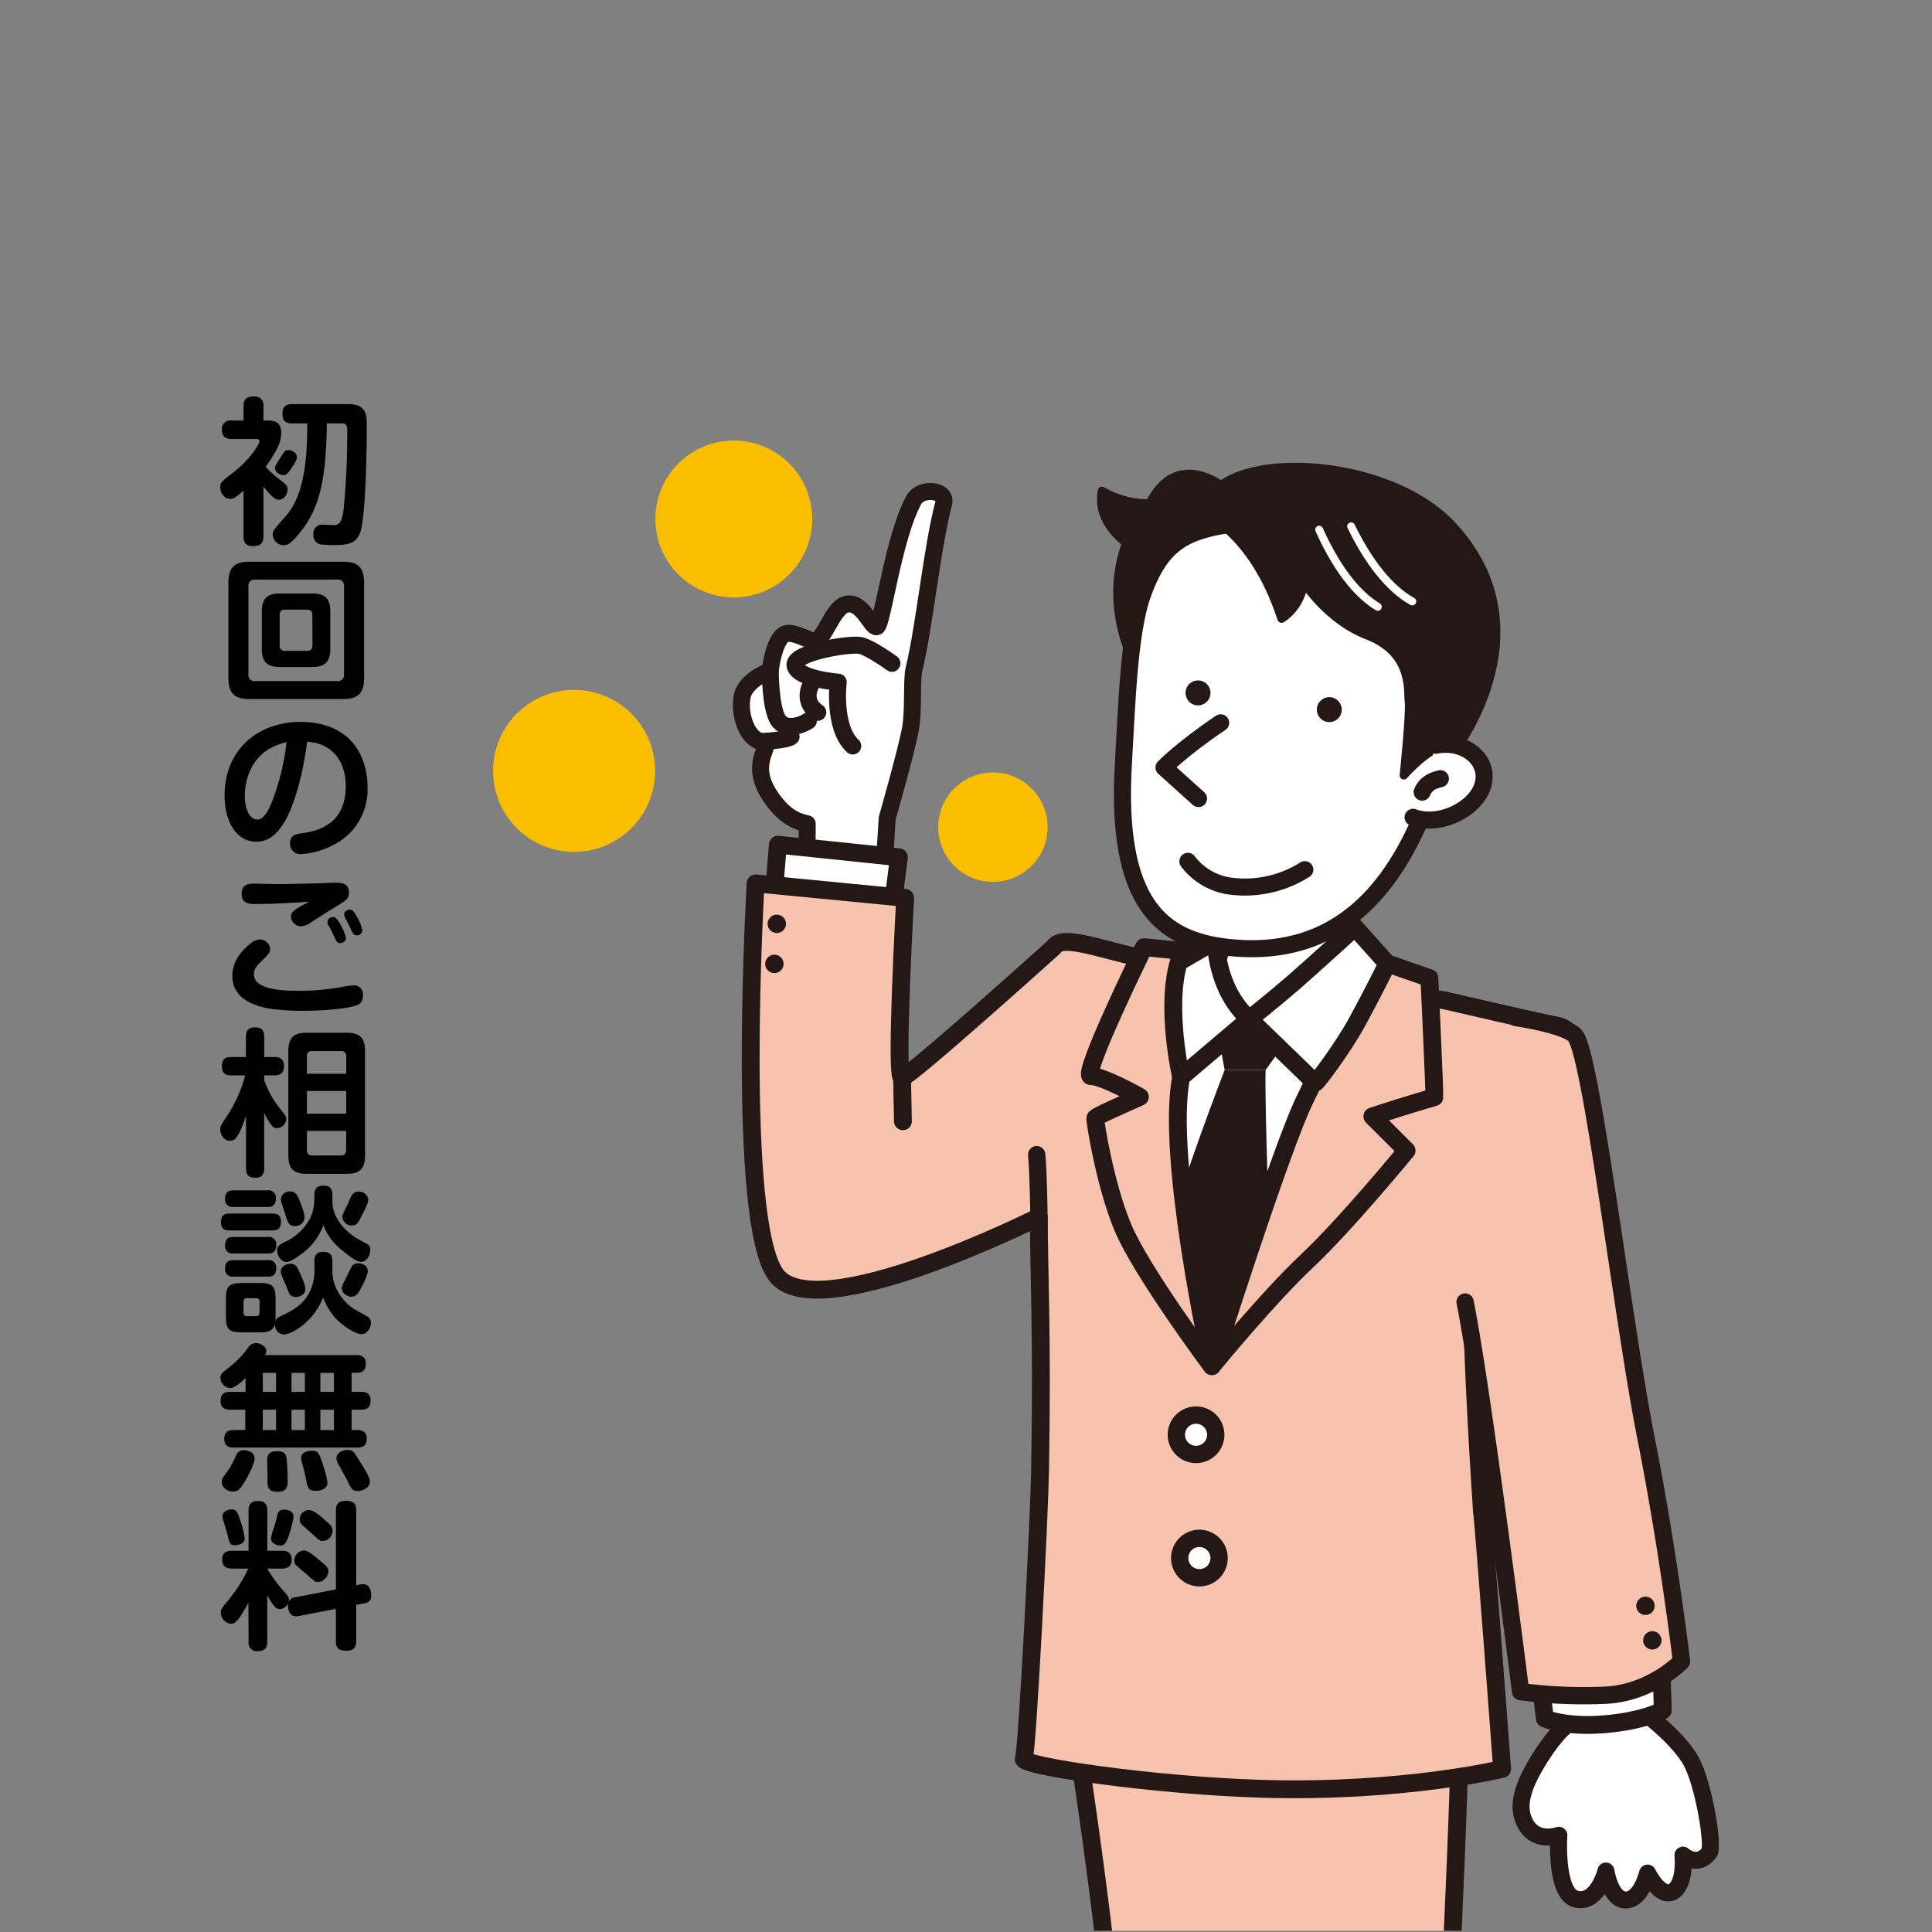<svg xmlns="http://www.w3.org/2000/svg" xmlns:xlink="http://www.w3.org/1999/xlink" id="&#x30EC;&#x30A4;&#x30E4;&#x30FC;_1" data-name="&#x30EC;&#x30A4;&#x30E4;&#x30FC; 1" viewBox="0 0 600 600"><rect x="0" y="0" width="600" height="600" fill="#808080" stroke="none"/><defs><style>.cls-1,.cls-15,.cls-4,.cls-8{fill:none;}.cls-2{clip-path:url(#clip-path);}.cls-13,.cls-14,.cls-17,.cls-3,.cls-6,.cls-7{fill:#fff;}.cls-12,.cls-13,.cls-14,.cls-16,.cls-17,.cls-18,.cls-3,.cls-4,.cls-5,.cls-6,.cls-8,.cls-9{stroke:#231815;}.cls-12,.cls-13,.cls-14,.cls-15,.cls-16,.cls-17,.cls-18,.cls-3,.cls-4,.cls-5,.cls-6,.cls-8,.cls-9{stroke-linecap:round;stroke-linejoin:round;}.cls-3,.cls-4{stroke-width:5.28px;}.cls-16,.cls-5{fill:#f7c3af;}.cls-5,.cls-6,.cls-8,.cls-9{stroke-width:5.54px;}.cls-11,.cls-18,.cls-9{fill:#f9be00;}.cls-10,.cls-12{fill:#231815;}.cls-12{stroke-width:2.59px;}.cls-13{stroke-width:5.3px;}.cls-14{stroke-width:5.29px;}.cls-15{stroke:#fff;stroke-width:2.45px;}.cls-16,.cls-17,.cls-18{stroke-width:5.38px;}</style><clipPath id="clip-path"><rect class="cls-1" x="142.38" y="129.54" width="424.59" height="470.08"></rect></clipPath></defs><title>tanigaki_ryoukin86</title><g class="cls-2"><path class="cls-3" d="M275.53,254.12s6.25-21.92,7.26-28,.25-15,1.07-18.35c3.19-12.85,5.55-37.59,9.2-51.41,1.15-4.35-7.06-5.13-9.27-1.09-6.41,11.68-9.77,39.1-11.53,39.38s-4.56-8.43-9.68-6.93c-4.42,1.29-7.18,13.14-10.44,11.37,0,0-5.28-2.67-7.58-2.4-4.19.5-5.35,11.65-5.35,11.65s-7.86,2.68-8.78,8.23,1.64,13,6.07,13.74-4.5,5.86,2.49,16.62c4.45,6.84,8.65,8.26,11.7,8.91l-.17,24.82,23.4-1Z"></path><path class="cls-4" d="M277,206s-6.55-4.75-9.66-5.52-21.44,2.14-20.42,6.3,13.4,5.07,13.4,5.07-1.75,14.05,4.51,19.82"></path><path class="cls-3" d="M239.21,208.32s0,11.4,2.41,15.22,7.91,1.4,9.42.33"></path><path class="cls-3" d="M252.3,211.83s-3.93,5.64,1.67,9.39"></path><path class="cls-3" d="M236.5,230.29s8-.37,9.18-1.52"></path><path class="cls-5" d="M330,512.37s11.95,70.9,16.31,123.09H449.43s5.78-109.6,3.86-127.33Z"></path><polyline class="cls-6" points="277.45 279.6 279.17 266.23 241.58 262.32 240.6 274.24"></polyline><path class="cls-5" d="M490.83,339.12c-1.5-8.36.3-19.53-7.63-20.66-2.72-.39-33.77-7.61-34-7.66-3.44-.84-78.94-11.46-86.24-12-15.2-1.19-32.66-9.82-35.71-4.62,0,0-45,40.53-47.14,40.5s1-55.83,1-55.83l-46.44-4.51s-6.23,105,6.38,121.66,81.59-18.08,81.59-18.08c-.08,16.08,1.13,34.82.36,79.13-.23,13.22-3.92,86.86-5.06,89.12s40.71,8.38,74.06,9.36c43.7,1.28,74.5-6.16,74.5-6.16s-5.79-77.85-6.23-79.55c-1.6-23.41-3.75-64.18-2.66-64.91C462.73,401.48,492.87,350.47,490.83,339.12Z"></path><path class="cls-6" d="M415.4,265.63s-2,27.72,5.39,39.05,6.73,11.09,6.73,11.09-30.65,37.9-45.69,35.88c-19.64-2.65-22.66-34-22.66-34s8.74,1.54,16.67-13.75,2.31-35.71,2.31-35.71"></path><path class="cls-7" d="M359.44,312s75.43,6.89,73.16,6.13-56.26,106.21-56.26,106.21S347.48,370.71,351,357.36,361.89,317.14,359.44,312Z"></path><path class="cls-8" d="M420.9,311.66s-13.41,61.74-26.44,77a341.79,341.79,0,0,0-21.52,27.94c-16.43-38.51-5.18-106.72-4.72-106.68"></path><line class="cls-9" x1="280.14" y1="334.65" x2="280.41" y2="348.22"></line><path class="cls-10" d="M244,287.64a2.85,2.85,0,1,1-2-3.48A2.84,2.84,0,0,1,244,287.64Z"></path><path class="cls-10" d="M243.25,300.08a2.85,2.85,0,1,1-2-3.48A2.84,2.84,0,0,1,243.25,300.08Z"></path><circle class="cls-11" cx="178.3" cy="239.41" r="25.16" transform="translate(-117.07 196.2) rotate(-45)"></circle><circle class="cls-11" cx="227.89" cy="161.17" r="24.36" transform="translate(2.71 326.11) rotate(-71.49)"></circle><circle class="cls-11" cx="308.36" cy="256.88" r="16.99"></circle><polygon class="cls-10" points="377.25 315.73 403.84 317.27 393.05 332.29 380.33 332.29 377.25 315.73"></polygon><path class="cls-10" d="M380.33,332.29S366.84,367,361.84,386.63l13.48,33.52,19.27-26.59s-1.93-51.25-1.54-61.27Z"></path><path class="cls-5" d="M445.44,340.74c.17-.78-1.53-37-1.53-37l-20-6.94s-12.23,31.82-18.46,44.28c-7.52,15-29.07,83.17-29.07,83.17s17.37-21.24,29.45-32.57,31-34.36,31-34.36l-10.63-10.63C438.09,342.83,445.44,340.74,445.44,340.74Z"></path><path class="cls-5" d="M366.84,334.48c3.24-15.86,9-38.28,9-38.28l-20.56-2.05s-19.82,40.41-16.44,40.07c2.13-.21,9.3,3.15,15.16,6.42-5.49,2.51-13.87,6.05-13.87,6.68,0,1.14,2.94,20.32,8.6,33.91s27.61,43.06,27.61,43.06S361.83,359.05,366.84,334.48Z"></path><path class="cls-6" d="M366.07,298.77l11.56-6.68S377.38,307,388,316.5l-21.2,18S361.84,313,366.07,298.77Z"></path><path class="cls-6" d="M388,316.5l20.42,19.78c.4.16,8.73-10.95,13.1-19,4.55-8.39,9.49-18.08,9.25-18.11l-10-11.18s-13.49,12.33-18.88,17S388,316.5,388,316.5Z"></path><path class="cls-12" d="M357,156.33a28.57,28.57,0,0,1-14.77-3.89c-1.43,7.57,3.56,13.09,7.51,16.18-.19.54-.38,1.09-.56,1.65-7.82,24.28,8.09,44.49,8.09,44.49l25.52-61.34S366.58,137.57,357,156.33Z"></path><path class="cls-13" d="M354.78,184.76c-4.2,11.84-4.88,35-5.9,52.35-2.54,43.55,11.8,54.94,32.81,57.14,24.71,2.58,43.88-7.87,57.07-34.62,6.55-13.28,15.45-37.94,13.28-54.74s-28.18-47.42-53.65-44.17S362.37,163.35,354.78,184.76Z"></path><path class="cls-12" d="M450.54,235s31.46-38.46.45-71.83C430.37,141,378.75,139,374,157.84c-.63,2.5,14.75,6.27,24,34.29,0,0,5.62-3,7-11.06,0,0,7.37,11.54,19.54,16.22,14.38,5.53,12.55,17.45,13,20.66s-1.57,22.84-1.57,22.84,9-10.08,12.9-8.48,1.75,2.67,1.75,2.67"></path><path class="cls-13" d="M405.22,270.08a34.73,34.73,0,0,1-23.85,5,19.86,19.86,0,0,1-12.46-7.58"></path><path class="cls-13" d="M446,231.45c8.61-1.72,16.42,4.22,14.66,11.88S447.19,257,438.84,253.82"></path><path class="cls-13" d="M379.09,224.48c-12.3,8.3-17.6,13.87-17.6,13.87L372.21,248"></path><path class="cls-10" d="M416.65,219.76a3.87,3.87,0,1,1-4.44-3.2A3.88,3.88,0,0,1,416.65,219.76Z"></path><path class="cls-10" d="M375.88,214.57a3.87,3.87,0,1,1-4.43-3.2A3.86,3.86,0,0,1,375.88,214.57Z"></path><path class="cls-14" d="M485.7,536.47s-3.78,3.21-8.47,11.13c-4.1,6.93-6.79,13.79-3.12,19.42,3.52,5.4,10,2.94,10,2.94s-1.27,18.26,5.39,19.84,9.23-8.73,9.23-8.73,1.4,9.06,6.2,9,6.74-8.36,6.74-8.36,4.07,8.21,8,5.67,3-11.24,3-11.24,4.43,4.08,8.13-.77c1.51-2-1.67-21-5.46-28.16S510.85,532,510.85,532l-2.79-16-23.91.15Z"></path><path class="cls-6" d="M478.55,523.72l1.23,10s6.47,2.81,18.74,1.74,17.88-4.3,17.88-4.3l-.35-10.63"></path><path class="cls-10" d="M512.57,499.51a2.85,2.85,0,1,1-2.85-2.85A2.86,2.86,0,0,1,512.57,499.51Z"></path><path class="cls-13" d="M441.66,246c1.23-2.95,3.69-3.68,5.66-4.17"></path><path class="cls-15" d="M419.6,163.45c7,14.38,14.1,20.62,19,23.33"></path><path class="cls-15" d="M409.68,164.5c6.57,14.6,13.41,21.08,18.21,23.95"></path><path class="cls-16" d="M455,404.35c5.49,27.44,17.24,121,17.24,121a150.59,150.59,0,0,0,26.49,1.1c14.22-.72,23.47-10.48,23.47-10.48s-4-34-11.07-69.63-16.63-117-21.81-124.5c-2.4-3.46-18.62-5.85-18.62-5.85"></path><circle class="cls-17" cx="371.44" cy="445.58" r="6.12"></circle><circle class="cls-17" cx="372.5" cy="483.89" r="6.12" transform="translate(-165.04 773.65) rotate(-80.74)"></circle><path class="cls-10" d="M516,509.43a2.85,2.85,0,1,1-2.85-2.85A2.86,2.86,0,0,1,516,509.43Z"></path><path class="cls-10" d="M513.86,498.7a2.85,2.85,0,1,1-2.85-2.85A2.85,2.85,0,0,1,513.86,498.7Z"></path><path class="cls-18" d="M322.66,377.89s-.17-14-.71-19.3"></path></g><path d="M82.79,130.61c1.91,0,4.55,0,4.55,3.82a10.37,10.37,0,0,1-1.27,4.8A40.32,40.32,0,0,1,82.49,145a33.81,33.81,0,0,0,4.22,3.82c2.25,1.71,2.59,2,2.59,3.18,0,1.42-1,3.19-2.69,3.19-.49,0-1.13-.05-2.55-1.52a28.08,28.08,0,0,1-2.25-2.6v15.53c0,2.21-1,3-3.29,3-2.89,0-2.89-2.16-2.89-3V152.41c-2.74,2.26-3,2.5-4.21,2.5-1.86,0-3-2-3-3.57s.34-1.72,4.22-4.76c4.7-3.62,7.93-8.57,7.93-9.5,0-.74-.68-.74-1-.74H71.91c-1.76,0-3-.63-3-3a2.58,2.58,0,0,1,3-2.74h3.72v-4.46c0-2.06.79-3,3.29-3a2.62,2.62,0,0,1,2.89,3v4.46Zm7.93.88c-.78,0-3,0-3-2.79,0-2.3.83-3.19,3-3.19h16.91c1.81,0,3.72,0,5,1.43s1.27,2.79,1.27,6.41c0,6.42-.25,22.84-1.57,30.19-.93,5.39-4.11,5.73-8.67,5.73a41.39,41.39,0,0,1-4.17-.2,2.9,2.9,0,0,1-2.15-3.13,2.69,2.69,0,0,1,3-3c.49,0,3.08.14,3.13.14,1.57,0,2.75-.39,3.24-4.89a234.06,234.06,0,0,0,1.12-23.42c0-2.6,0-3.29-1.86-3.29H101.5c-.24,17-2,26.36-8.67,34.3-2.64,3.18-3.58,3.53-4.7,3.53a3.43,3.43,0,0,1-3.43-3.24c0-1.22.19-1.42,4.16-5.92,6.22-7.06,6.52-20,6.57-28.67Zm-.44,14.26c-1,1.32-1.32,1.81-2.25,1.81s-2.6-.78-2.6-2.2c0-.59.2-.93,2-3.77.93-1.47,1.13-1.82,2.16-1.82.59,0,2.59.49,2.59,2.26C92.19,142.86,91.41,144.13,90.28,145.75Z"></path><path d="M113.07,210.53c0,5.19-2.31,6.56-6.57,6.56h-29c-4.27,0-6.57-1.37-6.57-6.56V181c0-5,2.16-6.56,6.57-6.56h29c4.41,0,6.57,1.52,6.57,6.56Zm-6.23-28.42a1.87,1.87,0,0,0-2.1-2.11H79.26a1.86,1.86,0,0,0-2.11,2.11V209.4a1.85,1.85,0,0,0,2.11,2.11h25.48a1.87,1.87,0,0,0,2.1-2.11Zm-4.26,19.35c0,4.36-1.91,5.69-5.68,5.69H87c-3.77,0-5.68-1.28-5.68-5.69V190c0-4.41,1.86-5.68,5.68-5.68h9.9c3.77,0,5.68,1.27,5.68,5.68ZM97,191c0-1.08-.49-1.67-1.61-1.67H88.52A1.48,1.48,0,0,0,86.85,191v9.4a1.52,1.52,0,0,0,1.67,1.72h6.91c1.12,0,1.61-.64,1.61-1.72Z"></path><path d="M88.23,255.46c-2.41,3.87-5,5.93-8.63,5.93-6.37,0-9.85-6.52-9.85-14.31,0-14.94,11.13-22.88,23.47-22.88,15,0,20.92,9.75,20.92,20.43a19.07,19.07,0,0,1-8.91,16.81,25,25,0,0,1-11.86,3.82,3.15,3.15,0,0,1-3.28-3.38c0-2.55,1.81-2.84,3.62-3.09,3.92-.59,13.67-2.1,13.67-14.6,0-8-4.36-13.37-12-13.86C93.76,243.06,90.63,251.49,88.23,255.46Zm-4.81-22.78c-5.63,3.48-7.39,9.7-7.39,14.5s1.91,7.35,3.87,7.35,3.52-2.74,4.85-6.27A75.4,75.4,0,0,0,89,230.47,19.79,19.79,0,0,0,83.42,232.68Z"></path><path d="M109.69,312.54c-2.36.64-8.58,1.38-15.73,1.38a79.51,79.51,0,0,1-9.21-.54c-3.43-.44-12.6-2.21-12.6-10.24,0-4.95,3.29-8.28,5.74-10.19a4.32,4.32,0,0,1,2.64-1.18,3.25,3.25,0,0,1,3.38,3c0,1.08-.83,1.86-2.69,3.72-2.16,2.06-2.35,3-2.35,4.12,0,4.56,8,5.09,13.81,5.09a76.34,76.34,0,0,0,13.23-1.12,19.54,19.54,0,0,1,3.73-.54,2.74,2.74,0,0,1,3.08,2.94C112.72,311.22,111.89,312,109.69,312.54ZM79.16,280.75c-1.57,0-4.12-.05-4.12-3.14s2.21-3.18,4.22-3.18c.73,0,6.47.14,7.64.14,1.77,0,12.15-.24,14.36-.34.59,0,2.5-.1,2.94-.1,1.81,0,4.16.15,4.16,3,0,2-.63,2.35-3.92,4.36-1.22.74-6.76,4.21-7.89,5a5.54,5.54,0,0,1-3,1.17,3.11,3.11,0,0,1-3.19-3c0-1.13.69-1.82,2.65-3,.44-.3,2.59-1.32,3-1.62C91,280.4,84.21,280.75,79.16,280.75Zm22.74,6.46a2.06,2.06,0,0,1-.2-.93c0-1,1.08-1.47,1.76-1.47s1.18.4,2.16,2.11c.39.69,1.81,3.38,1.81,4.46s-1.22,1.52-1.81,1.52a1.43,1.43,0,0,1-1.28-.88c-.34-.69-.93-1.92-1.22-2.55C103,289.13,102.09,287.56,101.9,287.21Zm5.24-2.3a2.37,2.37,0,0,1-.25-1c0-.93,1.08-1.42,1.77-1.42s1.22.44,2.25,2.35a13.08,13.08,0,0,1,1.62,4.12,1.65,1.65,0,0,1-1.77,1.52,1.52,1.52,0,0,1-1.27-.84c-.2-.34-1-2.1-1.18-2.45S107.29,285.25,107.14,284.91Z"></path><path d="M82.05,362.77c0,1-.14,3-2.64,3-2.06,0-3-.74-3-3V346.6c-1.52,4.21-2.06,5.29-2.79,6.37a2.51,2.51,0,0,1-2.26,1.32c-1.71,0-2.94-1.81-2.94-3.43,0-1.17.2-1.47,2.5-4.9a43.48,43.48,0,0,0,5.24-12H71.71c-.78,0-2.79,0-2.79-2.79s1.67-2.89,2.79-2.89h4.66v-6.23c0-.78,0-3,2.69-3,1.91,0,3,.68,3,3v6.23h3.33c.79,0,2.8.05,2.8,2.84,0,2.59-1.67,2.84-2.8,2.84H82.05v1.52a29.92,29.92,0,0,0,4.75,8.62c2,2.45,2.11,2.6,2.11,3.48A3,3,0,0,1,86,350.37a2,2,0,0,1-1.57-.78,21.9,21.9,0,0,1-2.4-4Zm31.31-3.92c0,4.46-2,5.68-5.68,5.68H95.18c-3.62,0-5.63-1.22-5.63-5.68V326.41c0-4.41,2-5.68,5.63-5.68h12.5c3.67,0,5.68,1.23,5.68,5.68Zm-5.83-25.38v-5.34a1.53,1.53,0,0,0-1.72-1.72H97a1.51,1.51,0,0,0-1.71,1.72v5.34Zm0,5.34H95.33v7.06h12.2Zm0,12.4H95.33v5.92A1.51,1.51,0,0,0,97,358.85h8.77a1.51,1.51,0,0,0,1.72-1.72Z"></path><path d="M71.22,382.13c-.93,0-2.59-.05-2.59-2.6,0-2.3,1.27-2.65,2.59-2.65H84.65c.88,0,2.6.05,2.6,2.55s-1.43,2.7-2.6,2.7Zm1.33-7.3a2.27,2.27,0,0,1-2.65-2.55c0-2.45,1.67-2.6,2.65-2.6H83.08a2.25,2.25,0,0,1,2.6,2.55c0,2.5-1.67,2.6-2.6,2.6Zm0,14.45a2.27,2.27,0,0,1-2.65-2.55c0-2.4,1.52-2.59,2.65-2.59H83.18a2.25,2.25,0,0,1,2.6,2.54c0,2.45-1.62,2.6-2.6,2.6Zm0,7.2a2.28,2.28,0,0,1-2.65-2.55c0-2.49,1.72-2.59,2.65-2.59H83.18a2.27,2.27,0,0,1,2.6,2.55c0,2.59-1.82,2.59-2.75,2.59Zm25.08-4.7c0-1.08.15-3,2.6-3,2,0,3,.64,3,3v3.14c0,5.92,4.5,10.43,7.2,11.9.64.34,3.87,2.11,4.07,2.3a2.44,2.44,0,0,1,.68,1.82c0,1.56-1.22,3.38-3,3.38-1.61,0-5.44-2.26-8-4.95a19.77,19.77,0,0,1-3.82-6.47c-3,7.79-10,11.52-12.06,11.52-1.76,0-3-1.33-2.94-3.43-.44,2.69-2.59,2.79-5,2.79H75.24c-4.16,0-5.09-.88-5.09-5.15v-5.09c0-4.12.88-5.1,5.14-5.1h5.19c4.22,0,5.1.93,5.1,5.1v5.09c0,.49,0,1.13,0,1.77.15-.74.44-1.13,1.62-1.67,3.28-1.57,6.56-3.08,8.82-7.2a15.63,15.63,0,0,0,1.66-6.42Zm-17,12.54c0-.68-.29-1.17-1.12-1.17H76.81a1,1,0,0,0-1.18,1.17v3.24a1,1,0,0,0,1.18,1.17h2.65a1,1,0,0,0,1.12-1.17Zm17-33.27c0-1.71.74-2.84,2.6-2.84s3,.49,3,2.89V373c0,5.1,3.52,8.78,6.86,11.13.58.44,3.62,2,4.16,2.35a2,2,0,0,1,.74,1.71c0,1.82-1.18,3.68-2.89,3.68-1.52,0-4.41-2.35-6.08-3.77a17.84,17.84,0,0,1-5.59-7.6,19.05,19.05,0,0,1-6.66,8.82c-1.71,1.27-3.62,2.6-4.85,2.6-1.42,0-2.84-1.77-2.84-3.58,0-1.42.44-1.67,3.28-3.09,3.43-1.71,8.23-6.17,8.23-12.34Zm-4.85,1.18c.54,1.23,1.81,4.46,1.81,5.78a2.85,2.85,0,0,1-3.08,2.74c-1.77,0-2.11-1.07-2.94-3.67-1.23-3.77-1.37-4.21-1.37-4.65A2.76,2.76,0,0,1,90.09,370C91.46,370,92.1,370.76,92.78,372.23Zm0,22.39c.64,1.27,2.06,4.36,2.06,5.64,0,2.05-2.16,2.54-2.89,2.54-1.72,0-2.16-1-2.7-2.5-.24-.63-1.52-3.52-1.76-4.11a4,4,0,0,1-.29-1.27c0-2,2.3-2.41,2.59-2.41C91.51,392.27,92.14,393.2,92.83,394.62ZM112,400.26c-.79,1.47-1.47,2.45-2.84,2.45-1.08,0-3-.89-3-2.65,0-.49,0-.78,1-2.55.39-.68,1.86-4,2.35-4.55a2.5,2.5,0,0,1,1.76-.64c1.47,0,2.94.93,2.94,2.35S113,398.34,112,400.26Zm0-22c-.83,1.61-1.37,2.3-2.74,2.3a2.86,2.86,0,0,1-2.94-2.55c0-.68.14-.93,1.27-3.23.24-.49,1.27-2.8,1.52-3.24a2.32,2.32,0,0,1,2.25-1.47,2.85,2.85,0,0,1,3,2.4C114.29,373.46,114.29,373.8,111.94,378.26Z"></path><path d="M110.67,420.84c.88,0,2.94.1,2.94,2.59,0,1.52-.45,2.9-2.85,2.9H109.2v5.92h2.94c1.17,0,2.94.2,2.94,2.6,0,1.91-.64,2.94-2.94,2.94H109.2v6.32h1.86c1.52,0,2.84.64,2.84,2.6s-.83,2.84-2.94,2.84H72.64c-.83,0-3,0-3-2.7,0-2.44,1.66-2.74,3-2.74h3.53v-6.32H71.52c-.79,0-3,0-3-2.6,0-1.91.68-2.94,3-2.94h4.75v-4.31c-1.13,1.08-3.28,3.14-4.85,3.14a3.21,3.21,0,0,1-2.94-3.19c0-1.17.2-1.32,3.33-3.77a29.25,29.25,0,0,0,5.34-5.73,2.85,2.85,0,0,1,2.35-1.28c1.38,0,3.19,1,3.19,2.45a2.37,2.37,0,0,1-.44,1.28ZM79.06,452.93c0,1.81-2.4,6.08-2.59,6.42-1.82,3.13-2.5,3.87-4.07,3.87-1.72,0-3.53-1.18-3.53-3,0-.83,0-.88,1.86-3.43a28.85,28.85,0,0,0,2.65-4.9,2.37,2.37,0,0,1,2.4-1.52C76.71,450.38,79.06,450.82,79.06,452.93Zm6.67-26.6H81.61v5.92h4.12Zm0,11.46H81.61v6.32h4.12ZM89,453c.2,1.57.34,4.7.34,6.76,0,1.62,0,3.53-3.18,3.53-2.31,0-3.09-1-3.09-2.79,0-.49,0-2.75,0-3.19,0-.64-.1-3.43-.1-4s0-2.64,2.94-2.64C88.08,450.63,88.86,451.51,89,453Zm5.68-26.65H90.53v5.92h4.16Zm0,11.46H90.53v6.32h4.16Zm5.64,17.15a26.4,26.4,0,0,1,1.37,5.49c0,2.25-2.74,2.54-3.63,2.54-2.4,0-2.59-1.12-3.08-3.92-.2-1-.69-3.08-1.13-4.6a7.08,7.08,0,0,1-.34-1.67c0-1.61,1.66-2.25,3.23-2.25C98.86,450.53,99.05,451.12,100.33,454.94Zm3.38-28.61H99.49v5.92h4.22Zm0,11.46H99.49v6.32h4.22Zm7.59,15.34c2.35,3.67,3.58,5.73,3.58,6.9,0,2.26-2.7,3-3.77,3-1.67,0-2-.68-3.24-3.23-.49-1-1.81-3.33-2.54-4.7a4.5,4.5,0,0,1-.84-2.21c0-2.06,2.45-2.6,3.14-2.6C109.49,450.28,109.64,450.48,111.3,453.13Z"></path><path d="M77.15,497.67a33.91,33.91,0,0,1-2,3.53c-1.71,2.79-2.64,3.08-3.48,3.08a3.47,3.47,0,0,1-3.08-3.48c0-1.07.19-1.27,2.54-4.11a48.54,48.54,0,0,0,6-9.56H72c-2.16,0-3-.93-3-2.94,0-2.59,2.35-2.59,3-2.59h5.19V469.15c0-2.2,1-3,3.09-3,2.69,0,2.74,2.16,2.74,3V481.6h4.56c1.67,0,3,.54,3,2.79,0,2.6-2,2.74-3,2.74H83a41.53,41.53,0,0,0,4.22,6c2.3,2.6,2.5,2.84,2.5,3.72a3.11,3.11,0,0,1-2.8,2.9c-1.27,0-2.15-1.18-3.92-4.32v14.36c0,2.16-.93,3-3,3a2.59,2.59,0,0,1-2.8-3Zm-2.89-26.56A34.63,34.63,0,0,1,76,477.68c0,2.15-2.8,2.2-3.09,2.2-1.47,0-1.67-.83-2.16-2.89-.29-1.22-1.12-3.92-1.42-4.8a5.81,5.81,0,0,1-.24-1.32c0-1.42,1.61-2.11,2.89-2.11S73.72,469.59,74.26,471.11Zm16.91-.1a31.47,31.47,0,0,1-1.67,6.42c-.79,2.06-1.32,2.55-2.4,2.55-.93,0-2.94-.54-2.94-2.25a13.46,13.46,0,0,1,.88-3.14c.34-1.13.54-1.62,1-3.77.2-.74.49-2,2-2C90.38,468.81,91.17,470,91.17,471ZM112,492a3.6,3.6,0,0,1,.78,0c2.16,0,2.5,2.21,2.5,3.48s-.34,2.16-2.35,2.5l-2.3.39v11.27c0,1.47-.4,3-2.89,3s-3.43-.69-3.43-3v-10l-11.62,2.25c-2.15.44-3.23-1.17-3.23-3.13a2.36,2.36,0,0,1,2.21-2.7l12.64-2.45v-24.5c0-1.42.39-3,2.89-3s3.43.63,3.43,3v23.23ZM98.56,484c2.85,2.3,3.43,2.89,3.43,4a3.57,3.57,0,0,1-3.18,3.33c-.83,0-1-.1-3.24-2.11-.49-.49-2.94-2.45-3.38-2.89a2.16,2.16,0,0,1-.78-1.67,3.12,3.12,0,0,1,2.89-3.13C95.53,481.5,97.19,482.82,98.56,484Zm2.16-12.1c2.16,1.86,2.55,2.3,2.55,3.52a3.17,3.17,0,0,1-3,3.14c-.93,0-1-.05-3.28-2.16-.45-.44-2.7-2.4-3.14-2.79a2.27,2.27,0,0,1-.78-1.76,2.91,2.91,0,0,1,2.79-2.89C97.29,468.91,99.15,470.52,100.72,471.85Z"></path></svg>